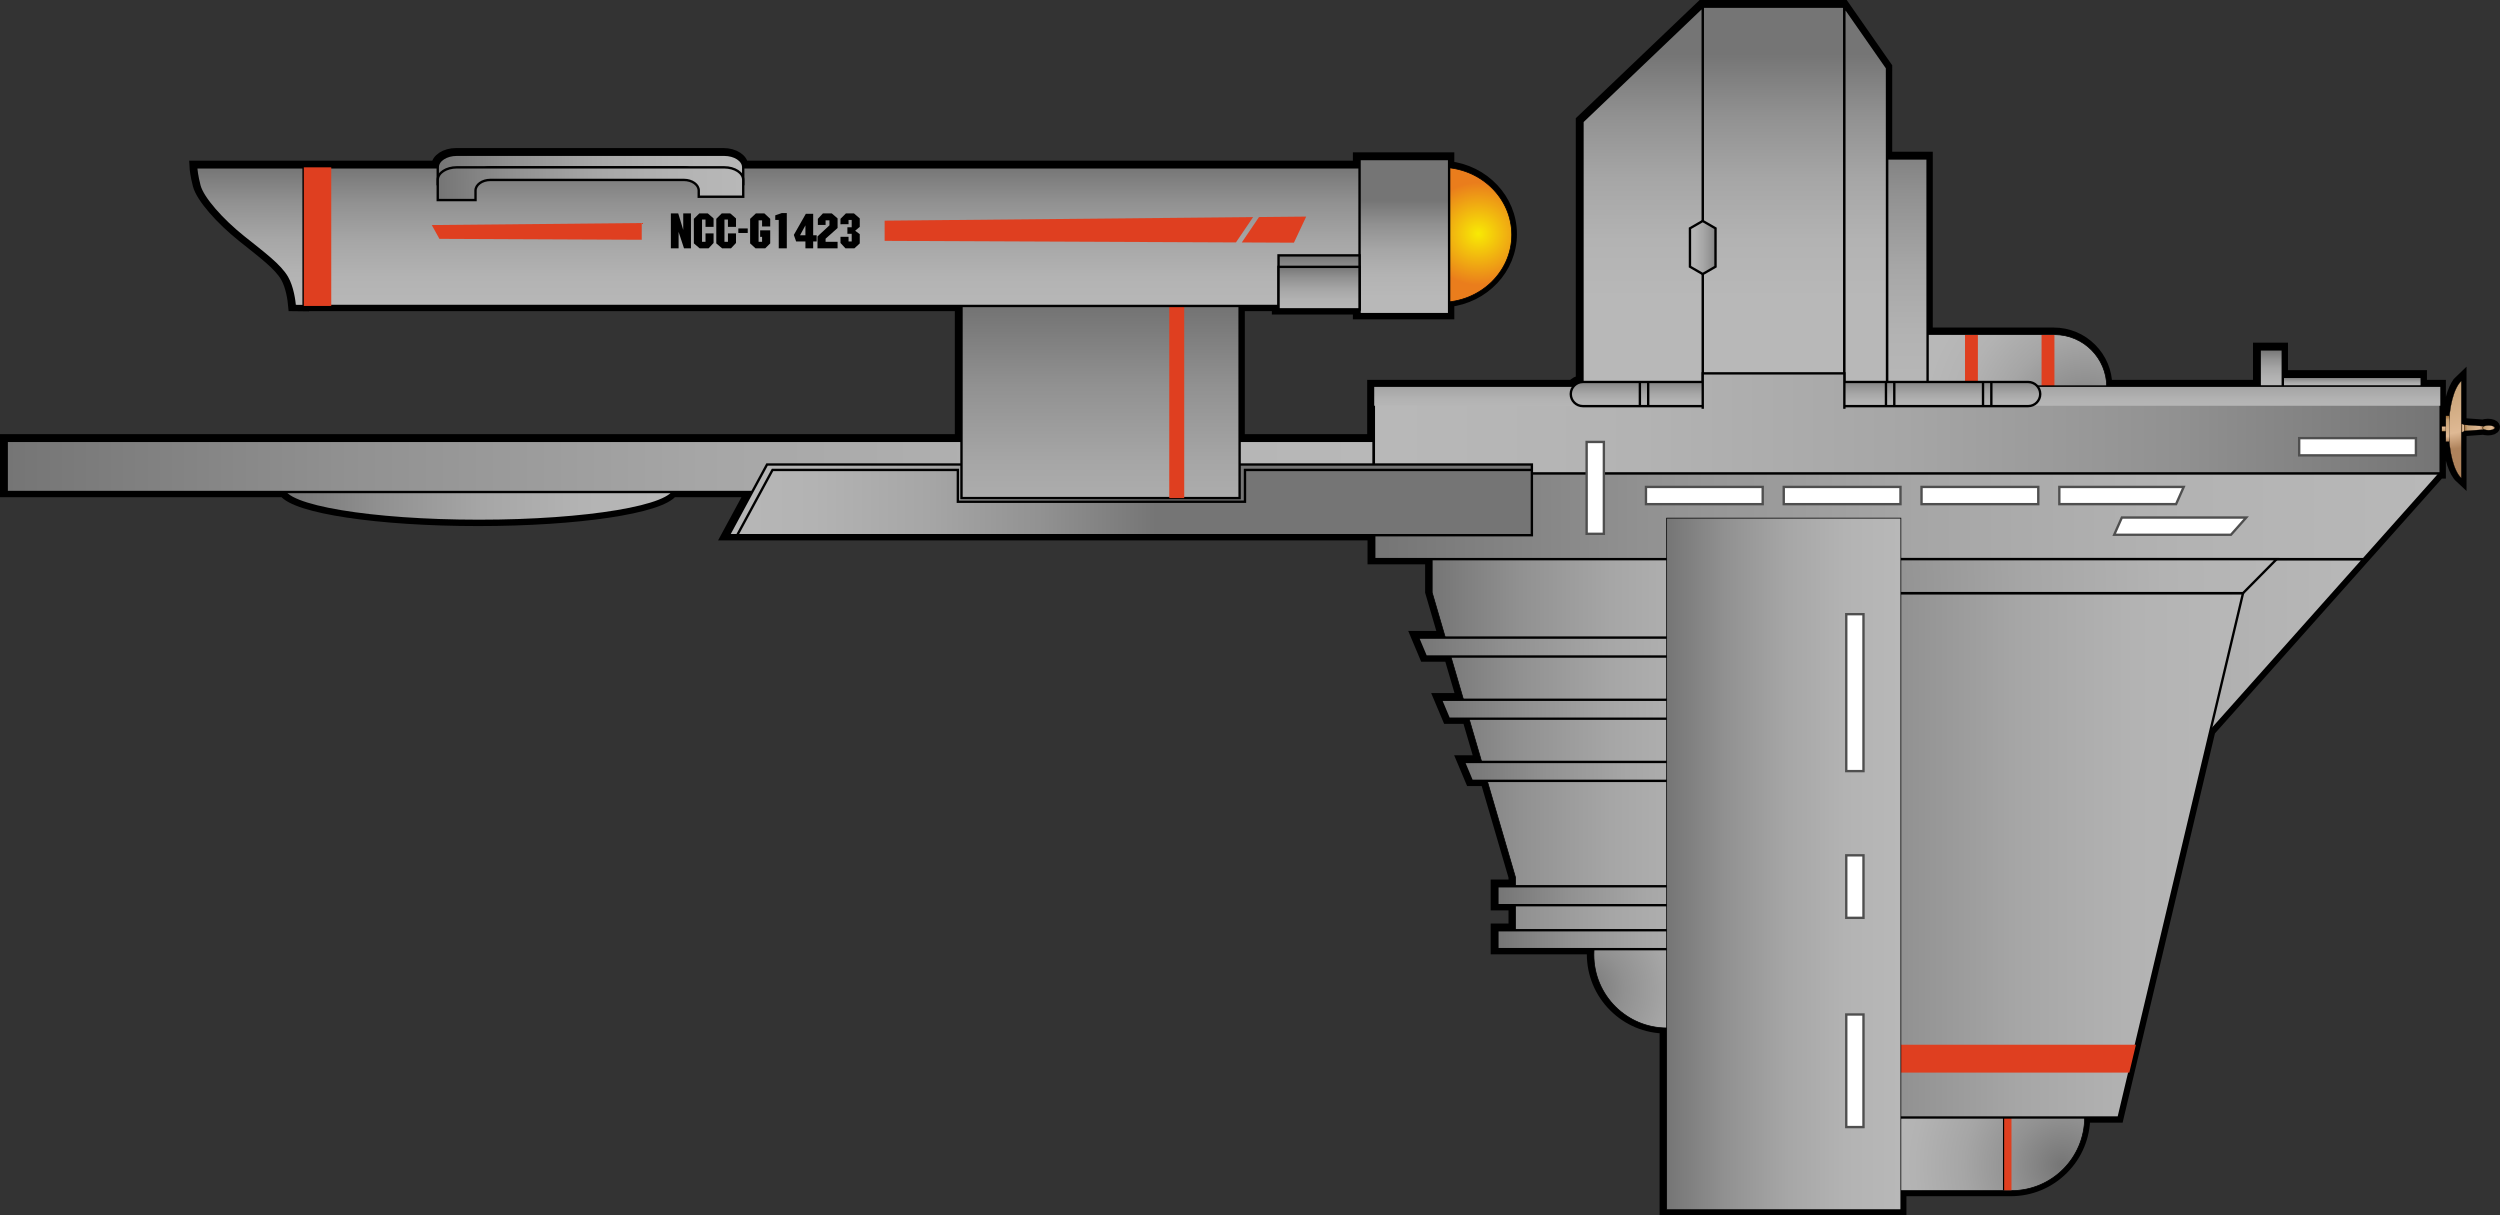 <?xml version="1.0" encoding="utf-8"?>
<!-- Generator: Adobe Illustrator 12.0.0, SVG Export Plug-In . SVG Version: 6.00 Build 51448)  -->
<!DOCTYPE svg PUBLIC "-//W3C//DTD SVG 1.1//EN" "http://www.w3.org/Graphics/SVG/1.1/DTD/svg11.dtd">
<svg  version="1.1" id="Ebene_1" xmlns="http://www.w3.org/2000/svg" xmlns:xlink="http://www.w3.org/1999/xlink" width="1051.928" height="511.361"
	 viewBox="0 0 1051.928 511.361" overflow="visible" enable-background="new 0 0 1051.928 511.361" xml:space="preserve">
<rect x="0" y="0" width="1051.928" height="511.361" fill="#333333" stroke="none"/>
<g>
	<path fill="none" stroke="#000000" stroke-width="5" d="M1046.815,178.698c-0.838,0-1.574,0.153-2.053,0.389v-0.054l-8.24-0.604
		l-1.174-0.536v-17.907c-2.422,2.236-4.307,7.745-4.994,14.65h-1.529v4.388h-2.168v-16.696h-7.971v-4.087h-58.467V146.69h-9.725
		v15.638h-64.207c-0.039-5.86-2.336-11.363-6.482-15.512c-4.184-4.186-9.75-6.49-15.668-6.49h-53.373V66.354h-17.07V28.268
		L775.743,2.5h-59.59l-50.607,48.313v109.612c-1.533,0.05-2.883,0.783-3.781,1.902h-84v32.803h-0.057v-9.948h-56.422v-56.759h16.375
		v1.426h34.09v2.009h37.686v-5.159c14.828-1.623,26.35-13.63,26.35-28.206c0-14.577-11.521-26.581-26.35-28.203v-3.684H571.75v3.489
		H312.419v-0.061c0-2.891-3.585-5.237-8.008-5.237H191.891c-4.426,0-8.01,2.348-8.01,5.237v0.061H82.233
		c0.046,0.874,0.261,3.446,1.36,7.676c1.373,5.293,9.609,14.511,18.433,21.573c8.828,7.06,15.493,11.961,18.434,17.06
		c2.34,4.055,3.067,9.834,3.268,12.036l3.805,0.047v-0.063H404.26v56.759H2.5v21.528h117.085
		c4.88,6.841,39.558,12.145,81.641,12.145c42.084,0,76.762-5.304,81.642-12.145h33.306l-9.836,18.168H577.92v10.075h24.23v14.081
		l0.014,0.042l5.527,18.893h-11.393l3.354,7.967h10.369l5.322,18.189h-9.383l3.354,7.969h8.359l5.322,18.189h-7.371l3.352,7.967
		h6.35l11.912,40.713v3.631h-7.498v7.967h7.498v10.533h-7.498v7.969h40.551c-0.061,0.793-0.1,1.592-0.1,2.395
		c0,8.264,3.217,16.029,9.061,21.873c5.768,5.77,13.412,8.975,21.557,9.055v76.475h98.861v-8.031h46.395
		c8.262,0,16.027-3.219,21.869-9.061c5.846-5.842,9.063-13.609,9.063-21.871v-0.002h14.162l6.736-28.398l0.527-2.223l0,0
		l31.283-131.869l64.52-72.452l32.137-36.08h0.295v-17.66h2.168v4.324h1.461c0.629,7.226,2.563,13.022,5.063,15.333v-19.159
		l1.174-0.535v-0.135l8.24-0.604v-0.121c0.479,0.235,1.215,0.389,2.053,0.389c1.443,0,2.613-0.45,2.613-1.003
		C1049.428,179.147,1048.258,178.698,1046.815,178.698z"/>
	<g>
		
			<linearGradient id="XMLID_45_" gradientUnits="userSpaceOnUse" x1="1036.278" y1="355.176" x2="1036.278" y2="357.28" gradientTransform="matrix(1 0 0 -1 -8.362 536.618)">
			<stop  offset="0" style="stop-color:#9D6C34"/>
			<stop  offset="0.163" style="stop-color:#C6A175"/>
			<stop  offset="0.786" style="stop-color:#DFB994"/>
			<stop  offset="1" style="stop-color:#AF835C"/>
		</linearGradient>
		<rect x="1025.727" y="179.338" fill="url(#XMLID_45_)" stroke="#000000" stroke-width="0.103" width="4.377" height="2.19"/>
		<g>
			
				<radialGradient id="XMLID_46_" cx="1036.693" cy="378.558" r="31.179" gradientTransform="matrix(1 0 0 -1 -8.362 536.618)" gradientUnits="userSpaceOnUse">
				<stop  offset="0" style="stop-color:#9D6C34"/>
				<stop  offset="0.163" style="stop-color:#C6A175"/>
				<stop  offset="0.786" style="stop-color:#DFB994"/>
				<stop  offset="1" style="stop-color:#AF835C"/>
			</radialGradient>
			<path fill="url(#XMLID_46_)" stroke="#000000" stroke-width="0.11" d="M1035.657,160.3c-3.066,2.833-5.281,10.912-5.281,20.442
				s2.215,17.608,5.281,20.443V160.3z"/>
			
				<linearGradient id="XMLID_47_" gradientUnits="userSpaceOnUse" x1="1038.276" y1="361.668" x2="1038.276" y2="350.766" gradientTransform="matrix(1 0 0 -1 -8.362 536.618)">
				<stop  offset="0" style="stop-color:#9D6C34"/>
				<stop  offset="0.163" style="stop-color:#C6A175"/>
				<stop  offset="0.786" style="stop-color:#DFB994"/>
				<stop  offset="1" style="stop-color:#AF835C"/>
			</linearGradient>
			<rect x="1029.133" y="174.95" fill="url(#XMLID_47_)" stroke="#000000" stroke-width="0.103" width="1.561" height="10.902"/>
			
				<linearGradient id="XMLID_48_" gradientUnits="userSpaceOnUse" x1="1044.019" y1="356.502" x2="1045.193" y2="356.502" gradientTransform="matrix(1 0 0 -1 -8.362 536.618)">
				<stop  offset="0" style="stop-color:#9D6C34"/>
				<stop  offset="0.163" style="stop-color:#C6A175"/>
				<stop  offset="0.786" style="stop-color:#DFB994"/>
				<stop  offset="1" style="stop-color:#AF835C"/>
			</linearGradient>
			<polygon fill="url(#XMLID_48_)" stroke="#000000" stroke-width="0.103" points="1036.831,181.491 1035.657,182.026 
				1035.657,178.207 1036.831,178.743 			"/>
			
				<linearGradient id="XMLID_49_" gradientUnits="userSpaceOnUse" x1="1045.193" y1="356.568" x2="1053.435" y2="356.568" gradientTransform="matrix(1 0 0 -1 -8.362 536.618)">
				<stop  offset="0" style="stop-color:#9D6C34"/>
				<stop  offset="0.163" style="stop-color:#C6A175"/>
				<stop  offset="0.786" style="stop-color:#DFB994"/>
				<stop  offset="1" style="stop-color:#AF835C"/>
			</linearGradient>
			<polygon fill="url(#XMLID_49_)" stroke="#000000" stroke-width="0.103" points="1045.073,180.753 1036.831,181.356 
				1036.831,178.743 1045.073,179.346 			"/>
			
				<linearGradient id="XMLID_50_" gradientUnits="userSpaceOnUse" x1="1052.873" y1="356.602" x2="1058.099" y2="356.602" gradientTransform="matrix(1 0 0 -1 -8.362 536.618)">
				<stop  offset="0" style="stop-color:#9D6C34"/>
				<stop  offset="0.163" style="stop-color:#C6A175"/>
				<stop  offset="0.786" style="stop-color:#DFB994"/>
				<stop  offset="1" style="stop-color:#AF835C"/>
			</linearGradient>
			<path fill="url(#XMLID_50_)" stroke="#000000" stroke-width="0.103" d="M1049.737,180.018c0,0.553-1.17,1.003-2.613,1.003
				s-2.613-0.45-2.613-1.003c0-0.558,1.17-1.006,2.613-1.006S1049.737,179.46,1049.737,180.018z"/>
		</g>
	</g>
	<g>
		
			<radialGradient id="XMLID_51_" cx="682.545" cy="697.284" r="70.704" gradientTransform="matrix(1 0 0 1 -16.725 -280.951)" gradientUnits="userSpaceOnUse">
			<stop  offset="0" style="stop-color:#757575"/>
			<stop  offset="0.251" style="stop-color:#919191"/>
			<stop  offset="0.51" style="stop-color:#A6A6A6"/>
			<stop  offset="0.763" style="stop-color:#B3B3B3"/>
			<stop  offset="1" style="stop-color:#B8B8B8"/>
		</radialGradient>
		<path fill="url(#XMLID_51_)" d="M670.655,401.771c0,16.973,13.811,30.779,30.777,30.779c16.969,0,30.775-13.809,30.775-30.779
			c0-16.967-13.807-30.771-30.775-30.771C684.465,371,670.655,384.804,670.655,401.771z"/>
		<path d="M701.432,370.841c-8.262,0-16.029,3.221-21.871,9.063c-5.844,5.842-9.061,13.607-9.061,21.869
			c0,8.264,3.217,16.029,9.061,21.873c5.842,5.844,13.609,9.063,21.871,9.063s16.027-3.219,21.871-9.063
			c5.842-5.844,9.061-13.609,9.061-21.873c0-8.262-3.219-16.027-9.061-21.869C717.459,374.062,709.692,370.841,701.432,370.841
			L701.432,370.841z M670.809,401.773c0-16.91,13.713-30.617,30.621-30.617c16.91,0,30.621,13.707,30.621,30.617l0,0l0,0
			c0,16.912-13.711,30.623-30.621,30.623C684.522,432.396,670.809,418.685,670.809,401.773L670.809,401.773L670.809,401.773z"/>
	</g>
	<g>
		
			<linearGradient id="XMLID_52_" gradientUnits="userSpaceOnUse" x1="619.34" y1="595.963" x2="767.432" y2="595.963" gradientTransform="matrix(1 0 0 1 -16.725 -280.951)">
			<stop  offset="0" style="stop-color:#757575"/>
			<stop  offset="0.251" style="stop-color:#919191"/>
			<stop  offset="0.51" style="stop-color:#A6A6A6"/>
			<stop  offset="0.763" style="stop-color:#B3B3B3"/>
			<stop  offset="1" style="stop-color:#B8B8B8"/>
		</linearGradient>
		<polygon fill="url(#XMLID_52_)" points="602.616,235.111 602.616,249.303 637.709,369.279 637.704,394.914 750.708,394.914 
			750.708,235.111 		"/>
		<path d="M750.862,234.957h-0.313H602.772h-0.313v0.312v14.035v0.045l0.014,0.042l35.074,119.888v25.479v0.313h0.311h112.691h0.313
			v-0.313v-159.49V234.957L750.862,234.957z M602.772,235.269h147.777v159.491l0,0l0,0H637.858v-25.521l-35.086-119.933V235.269
			L602.772,235.269L602.772,235.269z"/>
	</g>
	
		<linearGradient id="XMLID_53_" gradientUnits="userSpaceOnUse" x1="646.774" y1="676.344" x2="767.432" y2="676.344" gradientTransform="matrix(1 0 0 1 -16.725 -280.951)">
		<stop  offset="0" style="stop-color:#757575"/>
		<stop  offset="0.251" style="stop-color:#919191"/>
		<stop  offset="0.51" style="stop-color:#A6A6A6"/>
		<stop  offset="0.763" style="stop-color:#B3B3B3"/>
		<stop  offset="1" style="stop-color:#B8B8B8"/>
	</linearGradient>
	<rect x="630.049" y="391.41" fill="url(#XMLID_53_)" stroke="#000000" width="120.658" height="7.967"/>
	
		<linearGradient id="XMLID_54_" gradientUnits="userSpaceOnUse" x1="646.774" y1="657.844" x2="767.432" y2="657.844" gradientTransform="matrix(1 0 0 1 -16.725 -280.951)">
		<stop  offset="0" style="stop-color:#757575"/>
		<stop  offset="0.251" style="stop-color:#919191"/>
		<stop  offset="0.51" style="stop-color:#A6A6A6"/>
		<stop  offset="0.763" style="stop-color:#B3B3B3"/>
		<stop  offset="1" style="stop-color:#B8B8B8"/>
	</linearGradient>
	<rect x="630.049" y="372.91" fill="url(#XMLID_54_)" stroke="#000000" width="120.658" height="7.967"/>
	<g>
		
			<linearGradient id="XMLID_55_" gradientUnits="userSpaceOnUse" x1="632.659" y1="605.534" x2="767.432" y2="605.534" gradientTransform="matrix(1 0 0 1 -16.725 -280.951)">
			<stop  offset="0" style="stop-color:#757575"/>
			<stop  offset="0.251" style="stop-color:#919191"/>
			<stop  offset="0.51" style="stop-color:#A6A6A6"/>
			<stop  offset="0.763" style="stop-color:#B3B3B3"/>
			<stop  offset="1" style="stop-color:#B8B8B8"/>
		</linearGradient>
		<polygon fill="url(#XMLID_55_)" stroke="#000000" points="615.934,320.599 619.286,328.566 750.708,328.566 750.708,320.599 		"/>
	</g>
	
		<linearGradient id="XMLID_56_" gradientUnits="userSpaceOnUse" x1="613.332" y1="553.218" x2="767.432" y2="553.218" gradientTransform="matrix(1 0 0 1 -16.725 -280.951)">
		<stop  offset="0" style="stop-color:#757575"/>
		<stop  offset="0.251" style="stop-color:#919191"/>
		<stop  offset="0.51" style="stop-color:#A6A6A6"/>
		<stop  offset="0.763" style="stop-color:#B3B3B3"/>
		<stop  offset="1" style="stop-color:#B8B8B8"/>
	</linearGradient>
	<polygon fill="url(#XMLID_56_)" stroke="#000000" points="596.608,268.285 599.961,276.25 750.708,276.25 750.708,268.285 	"/>
	<g>
		<linearGradient id="XMLID_57_" gradientUnits="userSpaceOnUse" x1="606.27" y1="298.425" x2="750.707" y2="298.425">
			<stop  offset="0" style="stop-color:#757575"/>
			<stop  offset="0.251" style="stop-color:#919191"/>
			<stop  offset="0.51" style="stop-color:#A6A6A6"/>
			<stop  offset="0.763" style="stop-color:#B3B3B3"/>
			<stop  offset="1" style="stop-color:#B8B8B8"/>
		</linearGradient>
		<polygon fill="url(#XMLID_57_)" stroke="#000000" points="606.27,294.441 609.624,302.41 750.708,302.41 750.708,294.441 		"/>
	</g>
	
		<linearGradient id="XMLID_58_" gradientUnits="userSpaceOnUse" x1="1006.487" y1="439.617" x2="1006.487" y2="443.859" gradientTransform="matrix(1 0 0 1 -16.725 -281.062)">
		<stop  offset="0" style="stop-color:#757575"/>
		<stop  offset="0.251" style="stop-color:#919191"/>
		<stop  offset="0.51" style="stop-color:#A6A6A6"/>
		<stop  offset="0.763" style="stop-color:#B3B3B3"/>
		<stop  offset="1" style="stop-color:#B8B8B8"/>
	</linearGradient>
	<rect x="960.528" y="158.555" fill="url(#XMLID_58_)" stroke="#000000" width="58.469" height="4.242"/>
	
		<linearGradient id="XMLID_59_" gradientUnits="userSpaceOnUse" x1="972.39" y1="428.066" x2="972.39" y2="443.858" gradientTransform="matrix(1 0 0 1 -16.725 -281.062)">
		<stop  offset="0" style="stop-color:#757575"/>
		<stop  offset="0.251" style="stop-color:#919191"/>
		<stop  offset="0.51" style="stop-color:#A6A6A6"/>
		<stop  offset="0.763" style="stop-color:#B3B3B3"/>
		<stop  offset="1" style="stop-color:#B8B8B8"/>
	</linearGradient>
	<rect x="950.803" y="147.004" fill="url(#XMLID_59_)" stroke="#000000" width="9.725" height="15.792"/>
	
		<linearGradient id="XMLID_60_" gradientUnits="userSpaceOnUse" x1="136.009" y1="486.431" x2="300.513" y2="486.431" gradientTransform="matrix(1 0 0 1 -16.725 -281.062)">
		<stop  offset="0" style="stop-color:#757575"/>
		<stop  offset="0.251" style="stop-color:#919191"/>
		<stop  offset="0.51" style="stop-color:#A6A6A6"/>
		<stop  offset="0.763" style="stop-color:#B3B3B3"/>
		<stop  offset="1" style="stop-color:#B8B8B8"/>
	</linearGradient>
	<ellipse fill="url(#XMLID_60_)" stroke="#000000" cx="201.537" cy="205.368" rx="82.252" ry="13.801"/>
	
		<linearGradient id="XMLID_61_" gradientUnits="userSpaceOnUse" x1="19.534" y1="477.323" x2="594.743" y2="477.323" gradientTransform="matrix(1 0 0 1 -16.725 -281.062)">
		<stop  offset="0" style="stop-color:#757575"/>
		<stop  offset="0.251" style="stop-color:#919191"/>
		<stop  offset="0.51" style="stop-color:#A6A6A6"/>
		<stop  offset="0.763" style="stop-color:#B3B3B3"/>
		<stop  offset="1" style="stop-color:#B8B8B8"/>
	</linearGradient>
	<rect x="2.81" y="185.496" fill="url(#XMLID_61_)" stroke="#000000" width="575.208" height="21.528"/>
	<g>
		<g>
			
				<radialGradient id="XMLID_62_" cx="894.239" cy="458.324" r="68.655" gradientTransform="matrix(1 0 0 1 -16.725 -281.062)" gradientUnits="userSpaceOnUse">
				<stop  offset="0" style="stop-color:#757575"/>
				<stop  offset="0.251" style="stop-color:#919191"/>
				<stop  offset="0.51" style="stop-color:#A6A6A6"/>
				<stop  offset="0.763" style="stop-color:#B3B3B3"/>
				<stop  offset="1" style="stop-color:#B8B8B8"/>
			</radialGradient>
			<path fill="url(#XMLID_62_)" d="M810.92,140.794v44.004h53.527c12.133,0,22.002-9.87,22.002-22.002s-9.869-22.002-22.002-22.002
				H810.92z"/>
			<path d="M864.448,140.64h-53.373h-0.311v0.312v43.693v0.312h0.311h53.373c5.918,0,11.48-2.306,15.668-6.49
				c4.186-4.186,6.49-9.749,6.49-15.668s-2.307-11.482-6.49-15.668C875.93,142.944,870.366,140.64,864.448,140.64L864.448,140.64z
				 M811.075,140.95h53.373c12.064,0,21.848,9.78,21.848,21.847l0,0l0,0c0,12.065-9.783,21.848-21.848,21.848h-53.373V140.95
				L811.075,140.95L811.075,140.95z"/>
		</g>
		<path fill="none" stroke="#000000" d="M862.252,140.95"/>
		<path fill="none" stroke="#000000" d="M862.252,184.644"/>
		<rect x="859.03" y="140.95" fill="#DF3F20" width="5.418" height="43.692"/>
		<rect x="826.821" y="140.95" fill="#DF3F20" width="5.416" height="43.692"/>
	</g>
	
		<linearGradient id="XMLID_63_" gradientUnits="userSpaceOnUse" x1="819.263" y1="333.327" x2="819.263" y2="450.248" gradientTransform="matrix(1 0 0 1 -16.725 -281.062)">
		<stop  offset="0" style="stop-color:#757575"/>
		<stop  offset="0.251" style="stop-color:#919191"/>
		<stop  offset="0.51" style="stop-color:#A6A6A6"/>
		<stop  offset="0.763" style="stop-color:#B3B3B3"/>
		<stop  offset="1" style="stop-color:#B8B8B8"/>
	</linearGradient>
	<rect x="794.002" y="66.667" fill="url(#XMLID_63_)" stroke="#000000" width="17.072" height="95.365"/>
	<g>
		
			<linearGradient id="XMLID_64_" gradientUnits="userSpaceOnUse" x1="762.981" y1="303.902" x2="762.981" y2="406.804" gradientTransform="matrix(1 0 0 1 -16.725 -281.062)">
			<stop  offset="0" style="stop-color:#757575"/>
			<stop  offset="0.251" style="stop-color:#919191"/>
			<stop  offset="0.51" style="stop-color:#A6A6A6"/>
			<stop  offset="0.763" style="stop-color:#B3B3B3"/>
			<stop  offset="1" style="stop-color:#B8B8B8"/>
		</linearGradient>
		<rect x="716.461" y="2.813" fill="url(#XMLID_64_)" stroke="#000000" width="59.59" height="159.982"/>
		
			<linearGradient id="XMLID_65_" gradientUnits="userSpaceOnUse" x1="801.751" y1="303.902" x2="801.751" y2="406.804" gradientTransform="matrix(1 0 0 1 -16.725 -281.062)">
			<stop  offset="0" style="stop-color:#757575"/>
			<stop  offset="0.251" style="stop-color:#919191"/>
			<stop  offset="0.51" style="stop-color:#A6A6A6"/>
			<stop  offset="0.763" style="stop-color:#B3B3B3"/>
			<stop  offset="1" style="stop-color:#B8B8B8"/>
		</linearGradient>
		<polygon fill="url(#XMLID_65_)" stroke="#000000" points="776.051,2.813 794.002,28.581 794.002,160.877 776.051,160.877 		"/>
		
			<linearGradient id="XMLID_66_" gradientUnits="userSpaceOnUse" x1="707.883" y1="303.902" x2="707.883" y2="406.804" gradientTransform="matrix(1 0 0 1 -16.725 -281.062)">
			<stop  offset="0" style="stop-color:#757575"/>
			<stop  offset="0.251" style="stop-color:#919191"/>
			<stop  offset="0.51" style="stop-color:#A6A6A6"/>
			<stop  offset="0.763" style="stop-color:#B3B3B3"/>
			<stop  offset="1" style="stop-color:#B8B8B8"/>
		</linearGradient>
		<polygon fill="url(#XMLID_66_)" stroke="#000000" points="716.461,2.813 665.856,51.127 665.856,160.877 716.461,160.877 		"/>
		
			<linearGradient id="XMLID_67_" gradientUnits="userSpaceOnUse" x1="1333.612" y1="-484.726" x2="1333.612" y2="-471.541" gradientTransform="matrix(2.775089e-006 1 -1 6.979413e-006 238.76 -1229.464)">
			<stop  offset="0" style="stop-color:#757575"/>
			<stop  offset="0.251" style="stop-color:#919191"/>
			<stop  offset="0.51" style="stop-color:#A6A6A6"/>
			<stop  offset="0.763" style="stop-color:#B3B3B3"/>
			<stop  offset="1" style="stop-color:#B8B8B8"/>
		</linearGradient>
		<polygon fill="url(#XMLID_67_)" stroke="#000000" points="711.086,96.077 716.461,92.973 721.84,96.077 721.84,112.211 
			716.461,115.316 711.086,112.211 		"/>
	</g>
	
		<linearGradient id="XMLID_68_" gradientUnits="userSpaceOnUse" x1="816.395" y1="552.555" x2="1011.26" y2="552.555" gradientTransform="matrix(1 0 0 1 -16.725 -281.062)">
		<stop  offset="0" style="stop-color:#757575"/>
		<stop  offset="0.251" style="stop-color:#919191"/>
		<stop  offset="0.51" style="stop-color:#A6A6A6"/>
		<stop  offset="0.763" style="stop-color:#B3B3B3"/>
		<stop  offset="1" style="stop-color:#B8B8B8"/>
	</linearGradient>
	<polygon fill="url(#XMLID_68_)" stroke="#000000" points="930.014,307.718 994.536,235.268 799.67,235.268 799.67,307.718 	"/>
	
		<linearGradient id="XMLID_69_" gradientUnits="userSpaceOnUse" x1="594.956" y1="498.212" x2="1043.534" y2="498.212" gradientTransform="matrix(1 0 0 1 -16.725 -281.062)">
		<stop  offset="0" style="stop-color:#757575"/>
		<stop  offset="0.251" style="stop-color:#919191"/>
		<stop  offset="0.51" style="stop-color:#A6A6A6"/>
		<stop  offset="0.763" style="stop-color:#B3B3B3"/>
		<stop  offset="1" style="stop-color:#B8B8B8"/>
	</linearGradient>
	<polygon fill="url(#XMLID_69_)" stroke="#000000" points="994.536,235.268 1026.809,199.033 578.231,199.033 578.231,235.268 	"/>
	<g>
		<g>
			
				<radialGradient id="XMLID_70_" cx="884.688" cy="771.503" r="82.125" gradientTransform="matrix(1 0 0 1 -16.725 -281.062)" gradientUnits="userSpaceOnUse">
				<stop  offset="0" style="stop-color:#757575"/>
				<stop  offset="0.251" style="stop-color:#919191"/>
				<stop  offset="0.51" style="stop-color:#A6A6A6"/>
				<stop  offset="0.763" style="stop-color:#B3B3B3"/>
				<stop  offset="1" style="stop-color:#B8B8B8"/>
			</radialGradient>
			<path fill="url(#XMLID_70_)" d="M799.516,439.433v61.555h46.857c16.971,0,30.775-13.809,30.775-30.777
				c0-16.967-13.807-30.775-30.775-30.775L799.516,439.433L799.516,439.433z"/>
			<path d="M846.374,439.281H799.67h-0.313v0.311v61.24v0.313h0.313h46.703c8.262,0,16.029-3.219,21.871-9.063
				c5.844-5.842,9.061-13.609,9.061-21.871c0-8.26-3.217-16.027-9.061-21.871C862.403,442.498,854.635,439.281,846.374,439.281
				L846.374,439.281z M799.67,439.589h46.703c16.91,0,30.621,13.711,30.621,30.619l0,0l0,0c0,16.91-13.711,30.621-30.621,30.621
				H799.67V439.589L799.67,439.589L799.67,439.589z"/>
		</g>
		<line fill="none" stroke="#000000" x1="843.295" y1="500.832" x2="843.295" y2="439.589"/>
		<rect x="843.295" y="439.589" fill="#DF3F20" width="3.078" height="61.24"/>
	</g>
	
		<linearGradient id="XMLID_71_" gradientUnits="userSpaceOnUse" x1="121.917" y1="351.471" x2="121.917" y2="409.863" gradientTransform="matrix(1 0 0 1 -16.725 -281.062)">
		<stop  offset="0" style="stop-color:#757575"/>
		<stop  offset="0.251" style="stop-color:#919191"/>
		<stop  offset="0.51" style="stop-color:#A6A6A6"/>
		<stop  offset="0.763" style="stop-color:#B3B3B3"/>
		<stop  offset="1" style="stop-color:#B8B8B8"/>
	</linearGradient>
	<path fill="url(#XMLID_71_)" stroke="#000000" d="M127.842,70.409H82.542c0.046,0.874,0.261,3.446,1.36,7.676
		c1.373,5.293,9.609,14.511,18.433,21.573c8.828,7.06,15.493,11.961,18.434,17.06c2.34,4.055,3.067,9.834,3.268,12.036l3.805,0.047
		L127.842,70.409L127.842,70.409z"/>
	
		<radialGradient id="XMLID_72_" cx="766.342" cy="195.977" r="15.528" gradientTransform="matrix(1.456 0 0 1.388 -493.772 -173.657)" gradientUnits="userSpaceOnUse">
		<stop  offset="0" style="stop-color:#F8EA04"/>
		<stop  offset="1" style="stop-color:#EA7D1C"/>
	</radialGradient>
	<path fill="url(#XMLID_72_)" stroke="#000000" stroke-width="0.318" d="M636.094,98.807c0,15.683-13.336,28.399-29.779,28.399
		c-16.451,0-29.789-12.718-29.789-28.399c0-15.683,13.338-28.396,29.789-28.396C622.758,70.409,636.094,83.123,636.094,98.807z"/>
	
		<linearGradient id="XMLID_73_" gradientUnits="userSpaceOnUse" x1="767.276" y1="640.956" x2="960.532" y2="640.956" gradientTransform="matrix(1 0 0 1 -16.725 -281.062)">
		<stop  offset="0" style="stop-color:#757575"/>
		<stop  offset="0.251" style="stop-color:#919191"/>
		<stop  offset="0.51" style="stop-color:#A6A6A6"/>
		<stop  offset="0.763" style="stop-color:#B3B3B3"/>
		<stop  offset="1" style="stop-color:#B8B8B8"/>
	</linearGradient>
	<polygon fill="url(#XMLID_73_)" stroke="#000000" points="750.551,470.21 891.467,470.21 943.807,249.576 750.551,249.576 	"/>
	<polygon fill="#DF3F20" points="895.946,451.326 799.67,451.326 799.67,439.589 898.733,439.589 	"/>
	
		<radialGradient id="XMLID_74_" cx="750.986" cy="526.868" r="231.46" gradientTransform="matrix(1 0 0 1 -16.725 -281.062)" gradientUnits="userSpaceOnUse">
		<stop  offset="0" style="stop-color:#757575"/>
		<stop  offset="0.251" style="stop-color:#919191"/>
		<stop  offset="0.51" style="stop-color:#A6A6A6"/>
		<stop  offset="0.763" style="stop-color:#B3B3B3"/>
		<stop  offset="1" style="stop-color:#B8B8B8"/>
	</radialGradient>
	<polygon fill="url(#XMLID_74_)" stroke="#000000" points="943.807,249.576 957.948,235.268 750.551,235.268 750.551,249.576 	"/>
	<g>
		
			<linearGradient id="XMLID_75_" gradientUnits="userSpaceOnUse" x1="718" y1="644.58" x2="816.549" y2="644.58" gradientTransform="matrix(1 0 0 1 -16.725 -281.062)">
			<stop  offset="0" style="stop-color:#757575"/>
			<stop  offset="0.251" style="stop-color:#919191"/>
			<stop  offset="0.51" style="stop-color:#A6A6A6"/>
			<stop  offset="0.763" style="stop-color:#B3B3B3"/>
			<stop  offset="1" style="stop-color:#B8B8B8"/>
		</linearGradient>
		<rect x="701.276" y="218.018" fill="url(#XMLID_75_)" width="98.549" height="291"/>
		<path d="M799.981,217.862h-0.313H701.43h-0.311v0.312v290.689v0.311h0.311h98.238h0.313v-0.311v-290.69V217.862L799.981,217.862z
			 M701.432,218.173h98.238v290.69l0,0l0,0h-98.238V218.173L701.432,218.173L701.432,218.173z"/>
	</g>
	<linearGradient id="XMLID_76_" gradientUnits="userSpaceOnUse" x1="1025.976" y1="180.915" x2="585.977" y2="180.915">
		<stop  offset="0" style="stop-color:#757575"/>
		<stop  offset="0.251" style="stop-color:#919191"/>
		<stop  offset="0.51" style="stop-color:#A6A6A6"/>
		<stop  offset="0.763" style="stop-color:#B3B3B3"/>
		<stop  offset="1" style="stop-color:#B8B8B8"/>
	</linearGradient>
	<rect x="578.075" y="162.642" fill="url(#XMLID_76_)" stroke="#000000" width="448.891" height="36.546"/>
	
		<linearGradient id="XMLID_77_" gradientUnits="userSpaceOnUse" x1="918.155" y1="434.814" x2="918.155" y2="453.605" gradientTransform="matrix(1 0 0 1 -16.725 -281.062)">
		<stop  offset="0" style="stop-color:#757575"/>
		<stop  offset="0.251" style="stop-color:#919191"/>
		<stop  offset="0.51" style="stop-color:#A6A6A6"/>
		<stop  offset="0.763" style="stop-color:#B3B3B3"/>
		<stop  offset="1" style="stop-color:#B8B8B8"/>
	</linearGradient>
	<rect x="776.051" y="162.796" fill="url(#XMLID_77_)" width="250.758" height="7.934"/>
	
		<linearGradient id="XMLID_78_" gradientUnits="userSpaceOnUse" x1="664.07" y1="434.814" x2="664.07" y2="453.605" gradientTransform="matrix(1 0 0 1 -16.725 -281.062)">
		<stop  offset="0" style="stop-color:#757575"/>
		<stop  offset="0.251" style="stop-color:#919191"/>
		<stop  offset="0.51" style="stop-color:#A6A6A6"/>
		<stop  offset="0.763" style="stop-color:#B3B3B3"/>
		<stop  offset="1" style="stop-color:#B8B8B8"/>
	</linearGradient>
	<rect x="578.231" y="162.796" fill="url(#XMLID_78_)" width="138.229" height="7.934"/>
	
		<linearGradient id="XMLID_79_" gradientUnits="userSpaceOnUse" x1="776.428" y1="440.248" x2="776.428" y2="452.708" gradientTransform="matrix(1 0 0 1 -16.725 -281.062)">
		<stop  offset="0" style="stop-color:#757575"/>
		<stop  offset="0.251" style="stop-color:#919191"/>
		<stop  offset="0.51" style="stop-color:#A6A6A6"/>
		<stop  offset="0.763" style="stop-color:#B3B3B3"/>
		<stop  offset="1" style="stop-color:#B8B8B8"/>
	</linearGradient>
	<path fill="url(#XMLID_79_)" stroke="#000000" d="M666.02,160.723c-2.803,0-5.082,2.279-5.082,5.082
		c0,2.802,2.279,5.079,5.082,5.079h187.367c2.803,0,5.082-2.277,5.082-5.079c0-2.803-2.279-5.083-5.082-5.083L666.02,160.723
		L666.02,160.723z"/>
	<g>
		<line fill="none" stroke="#000000" x1="837.899" y1="160.877" x2="837.899" y2="170.729"/>
		<line fill="none" stroke="#000000" x1="834.399" y1="160.877" x2="834.399" y2="170.729"/>
	</g>
	<g>
		<line fill="none" stroke="#000000" x1="797.063" y1="160.877" x2="797.063" y2="170.729"/>
		<line fill="none" stroke="#000000" x1="793.561" y1="160.877" x2="793.561" y2="170.729"/>
	</g>
	<g>
		<line fill="none" stroke="#000000" x1="693.512" y1="160.877" x2="693.512" y2="170.729"/>
		<line fill="none" stroke="#000000" x1="690.014" y1="160.877" x2="690.014" y2="170.729"/>
	</g>
	<linearGradient id="XMLID_80_" gradientUnits="userSpaceOnUse" x1="1025.976" y1="164.553" x2="585.976" y2="164.553">
		<stop  offset="0" style="stop-color:#757575"/>
		<stop  offset="0.251" style="stop-color:#919191"/>
		<stop  offset="0.51" style="stop-color:#A6A6A6"/>
		<stop  offset="0.763" style="stop-color:#B3B3B3"/>
		<stop  offset="1" style="stop-color:#B8B8B8"/>
	</linearGradient>
	<polyline fill="url(#XMLID_80_)" stroke="#000000" points="776.051,172.006 776.051,157.101 716.461,157.101 716.461,172.006 	"/>
	
		<linearGradient id="XMLID_81_" gradientUnits="userSpaceOnUse" x1="503.09" y1="491.381" x2="314.462" y2="491.381" gradientTransform="matrix(1 0 0 1 -16.725 -281.062)">
		<stop  offset="0" style="stop-color:#757575"/>
		<stop  offset="0.251" style="stop-color:#919191"/>
		<stop  offset="0.51" style="stop-color:#A6A6A6"/>
		<stop  offset="0.763" style="stop-color:#B3B3B3"/>
		<stop  offset="1" style="stop-color:#B8B8B8"/>
	</linearGradient>
	<polygon fill="url(#XMLID_81_)" stroke="#000000" points="306.647,225.192 644.569,225.192 644.569,195.444 322.752,195.444 	"/>
	
		<linearGradient id="XMLID_82_" gradientUnits="userSpaceOnUse" x1="479.807" y1="412.268" x2="479.807" y2="535.737" gradientTransform="matrix(1 0 0 1 -16.725 -281.062)">
		<stop  offset="0" style="stop-color:#757575"/>
		<stop  offset="0.251" style="stop-color:#919191"/>
		<stop  offset="0.51" style="stop-color:#A6A6A6"/>
		<stop  offset="0.763" style="stop-color:#B3B3B3"/>
		<stop  offset="1" style="stop-color:#B8B8B8"/>
	</linearGradient>
	<rect x="404.569" y="125.839" fill="url(#XMLID_82_)" stroke="#000000" width="117.025" height="83.744"/>
	<rect x="491.989" y="125.839" fill="#DF3F20" width="6.296" height="83.744"/>
	<polyline fill="none" stroke="#000000" points="644.569,197.741 523.852,197.741 523.852,211.113 403.04,211.113 403.04,197.741 
		325.05,197.741 310.188,225.192 	"/>
	
		<linearGradient id="XMLID_83_" gradientUnits="userSpaceOnUse" x1="383.802" y1="350.775" x2="383.802" y2="412.462" gradientTransform="matrix(1 0 0 1 -16.725 -281.062)">
		<stop  offset="0" style="stop-color:#757575"/>
		<stop  offset="0.251" style="stop-color:#919191"/>
		<stop  offset="0.51" style="stop-color:#A6A6A6"/>
		<stop  offset="0.763" style="stop-color:#B3B3B3"/>
		<stop  offset="1" style="stop-color:#B8B8B8"/>
	</linearGradient>
	<rect x="127.842" y="70.409" fill="url(#XMLID_83_)" stroke="#000000" width="478.471" height="58.328"/>
	<path fill="#DF3F20" d="M372.224,92.846v8.505l147.824,0.656l7.223-10.657L372.224,92.846z M184.896,100.504l85.129,0.384v-7.052
		l-88.357,0.854L184.896,100.504z M529.756,91.326l-7.24,10.692l21.929,0.103l5.168-10.988L529.756,91.326z"/>
	
		<linearGradient id="XMLID_84_" gradientUnits="userSpaceOnUse" x1="607.626" y1="365.354" x2="607.626" y2="406.353" gradientTransform="matrix(1 0 0 1 -16.725 -281.062)">
		<stop  offset="0" style="stop-color:#757575"/>
		<stop  offset="0.251" style="stop-color:#919191"/>
		<stop  offset="0.51" style="stop-color:#A6A6A6"/>
		<stop  offset="0.763" style="stop-color:#B3B3B3"/>
		<stop  offset="1" style="stop-color:#B8B8B8"/>
	</linearGradient>
	<rect x="572.059" y="66.92" fill="url(#XMLID_84_)" stroke="#000000" width="37.686" height="65.252"/>
	<rect x="127.842" y="70.409" fill="#DF3F20" width="11.538" height="58.328"/>
	<g>
		
			<linearGradient id="XMLID_85_" gradientUnits="userSpaceOnUse" x1="200.915" y1="352.355" x2="329.453" y2="352.355" gradientTransform="matrix(1 0 0 1 -16.725 -281.062)">
			<stop  offset="0" style="stop-color:#757575"/>
			<stop  offset="0.251" style="stop-color:#919191"/>
			<stop  offset="0.51" style="stop-color:#A6A6A6"/>
			<stop  offset="0.763" style="stop-color:#B3B3B3"/>
			<stop  offset="1" style="stop-color:#B8B8B8"/>
		</linearGradient>
		<path fill="url(#XMLID_85_)" stroke="#000000" d="M304.721,65.111h-112.52c-4.426,0-8.01,2.348-8.01,5.237v7.125h15.892V74.9
			c0-2.479,2.799-4.49,6.251-4.49h81.428c3.451,0,6.249,2.013,6.249,4.49v2.573h18.718v-7.125
			C312.729,67.458,309.144,65.111,304.721,65.111z"/>
		
			<linearGradient id="XMLID_86_" gradientUnits="userSpaceOnUse" x1="200.915" y1="358.36" x2="329.453" y2="358.36" gradientTransform="matrix(1 0 0 1 -16.725 -281.062)">
			<stop  offset="0" style="stop-color:#757575"/>
			<stop  offset="0.251" style="stop-color:#919191"/>
			<stop  offset="0.51" style="stop-color:#A6A6A6"/>
			<stop  offset="0.763" style="stop-color:#B3B3B3"/>
			<stop  offset="1" style="stop-color:#B8B8B8"/>
		</linearGradient>
		<path fill="url(#XMLID_86_)" stroke="#000000" d="M304.721,70.409h-112.52c-4.426,0-8.01,2.346-8.01,5.239v8.537h15.892v-3.987
			c0-2.479,2.799-4.489,6.251-4.489h81.428c3.451,0,6.249,2.01,6.249,4.489v2.575h18.718v-7.124
			C312.729,72.755,309.144,70.409,304.721,70.409z"/>
	</g>
	<g>
		
			<linearGradient id="XMLID_87_" gradientUnits="userSpaceOnUse" x1="571.74" y1="388.244" x2="571.74" y2="412.261" gradientTransform="matrix(1 0 0 1 -16.725 -281.062)">
			<stop  offset="0" style="stop-color:#757575"/>
			<stop  offset="0.251" style="stop-color:#919191"/>
			<stop  offset="0.51" style="stop-color:#A6A6A6"/>
			<stop  offset="0.763" style="stop-color:#B3B3B3"/>
			<stop  offset="1" style="stop-color:#B8B8B8"/>
		</linearGradient>
		<rect x="537.969" y="107.452" fill="url(#XMLID_87_)" stroke="#000000" width="34.092" height="22.71"/>
		
			<linearGradient id="XMLID_88_" gradientUnits="userSpaceOnUse" x1="571.74" y1="393.133" x2="571.74" y2="412.041" gradientTransform="matrix(1 0 0 1 -16.725 -281.062)">
			<stop  offset="0" style="stop-color:#757575"/>
			<stop  offset="0.251" style="stop-color:#919191"/>
			<stop  offset="0.51" style="stop-color:#A6A6A6"/>
			<stop  offset="0.763" style="stop-color:#B3B3B3"/>
			<stop  offset="1" style="stop-color:#B8B8B8"/>
		</linearGradient>
		<rect x="537.969" y="112.284" fill="url(#XMLID_88_)" stroke="#000000" width="34.092" height="17.879"/>
	</g>
	<rect x="667.612" y="185.962" fill="#FFFFFF" stroke="#4F4F4F" width="7.246" height="38.65"/>
	<rect x="776.856" y="258.433" fill="#FFFFFF" stroke="#4F4F4F" width="7.246" height="66.029"/>
	<rect x="776.856" y="426.865" fill="#FFFFFF" stroke="#4F4F4F" width="7.246" height="47.373"/>
	<rect x="692.575" y="204.885" fill="#FFFFFF" stroke="#4F4F4F" width="49.119" height="7.248"/>
	<rect x="750.551" y="204.885" fill="#FFFFFF" stroke="#4F4F4F" width="49.119" height="7.248"/>
	<rect x="808.528" y="204.885" fill="#FFFFFF" stroke="#4F4F4F" width="49.119" height="7.248"/>
	<rect x="967.43" y="184.353" fill="#FFFFFF" stroke="#4F4F4F" width="49.119" height="7.247"/>
	<polygon fill="#FFFFFF" stroke="#4F4F4F" points="866.508,212.133 866.508,204.885 918.848,204.885 915.627,212.133 	"/>
	<polygon fill="#FFFFFF" stroke="#4F4F4F" points="889.592,225.017 892.813,217.77 945.153,217.77 938.711,225.017 	"/>
	<rect x="776.856" y="359.894" fill="#FFFFFF" stroke="#4F4F4F" width="7.246" height="26.305"/>
	<g>
		<path d="M290.736,104.496h-2.922l-2.281-6.941v6.941h-3.25V89.793h3.094l2.109,6.945v-6.945h3.25V104.496z"/>
		<path d="M300.252,98.199v4.04l-2.106,2.257h-3.74l-2.45-2.085v-10.34l2.3-2.278h3.568l2.429,2.107v3.549h-3.391v-3.078h-1.469
			v9.375h1.469v-3.547H300.252z"/>
		<path d="M309.688,98.199v4.04l-2.105,2.257h-3.74l-2.45-2.085v-10.34l2.3-2.278h3.568l2.429,2.107v3.549h-3.391v-3.078h-1.469
			v9.375h1.469v-3.547H309.688z"/>
		<path d="M310.669,96.121h3.952v1.906h-3.952V96.121z"/>
		<path d="M315.631,92.071l2.431-2.278h3.57l2.452,2.277v3.223h-3.423v-2.594h-1.469v9.047h1.469v-2.078h-0.813v-2.75h4.234v5.496
			l-2.108,2.082h-4.065l-2.279-2.085L315.631,92.071L315.631,92.071z"/>
		<path d="M331.065,89.652v14.844h-3.391V92.543h-1.469v-1.938l2.75-0.953H331.065z"/>
		<path d="M334.988,101.59l-0.967-2.746l5.047-8.879h3.094v9.031h1.467v2.594h-1.467v2.906h-3.266v-2.906H334.988z M338.896,98.996
			l-0.001-4.173L336.63,99L338.896,98.996z"/>
		<path d="M352.431,104.496h-8.453v-5.008l5.031-4.664v-2.125h-1.625v1.953h-3.25v-2.58l2.128-2.279h3.718l2.451,2.105v4.039
			l-5.047,4.512v1.297h5.047V104.496L352.431,104.496z"/>
		<path d="M355.932,89.793h3.398l2.432,2.107v3.548l-1.938,1.634l1.938,1.44v3.89l-2.258,2.084h-3.743l-2.108-2.261v-2.583h3.392
			v1.938h1.327v-3.219h-1.813v-2.75h1.813v-3.078h-1.327v1.781l-3.406,0.031l0.016-2.281L355.932,89.793z"/>
	</g>
</g>
</svg>

